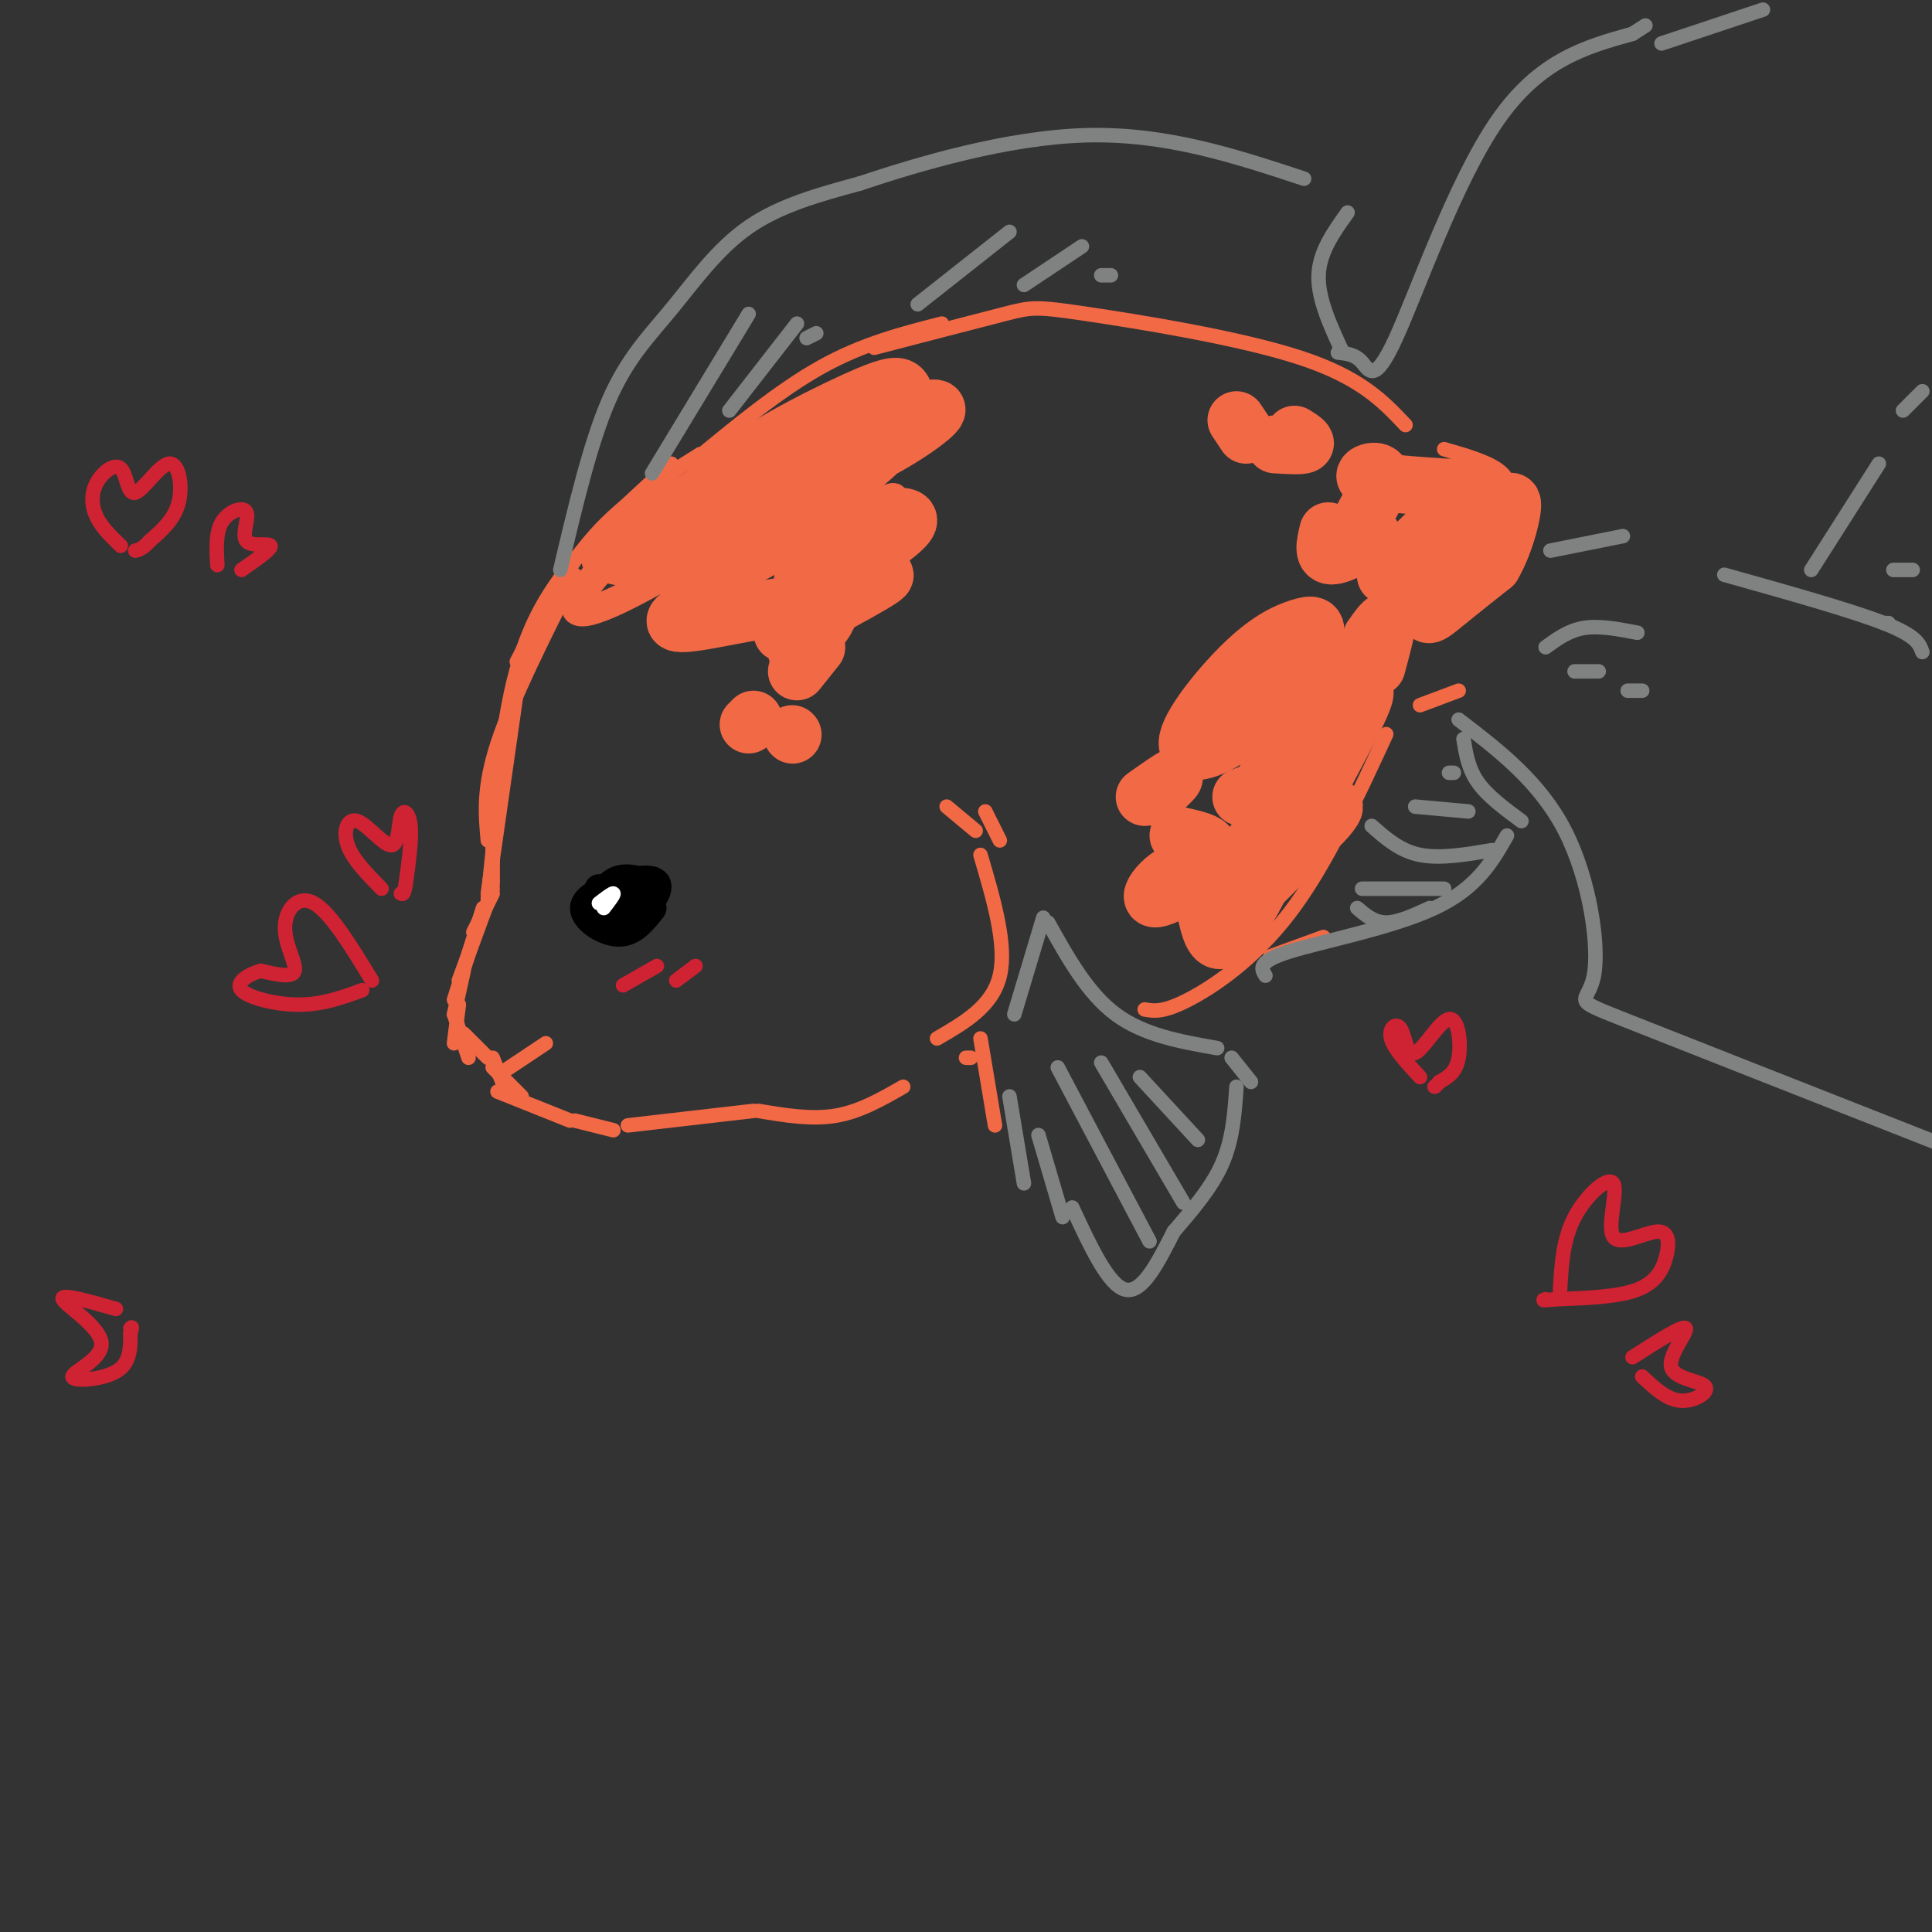 <svg viewBox='0 0 400 400' version='1.1' xmlns='http://www.w3.org/2000/svg' xmlns:xlink='http://www.w3.org/1999/xlink'><rect x="0" y="0" width="400" height="400" fill="#333333" stroke="none"/><g fill='none' stroke='rgb(242,105,70)' stroke-width='3' stroke-linecap='round' stroke-linejoin='round'><path d='M145,94c-7.833,4.917 -15.667,9.833 -22,17c-6.333,7.167 -11.167,16.583 -16,26'/><path d='M139,96c-10.500,9.500 -21.000,19.000 -27,30c-6.000,11.000 -7.500,23.500 -9,36'/><path d='M119,119c-6.500,12.917 -13.000,25.833 -16,35c-3.000,9.167 -2.500,14.583 -2,20'/><path d='M107,143c0.000,0.000 -6.000,42.000 -6,42'/><path d='M104,157c0.000,0.000 -3.000,29.000 -3,29'/><path d='M102,172c0.000,0.000 0.000,11.000 0,11'/><path d='M102,185c0.000,0.000 -4.000,8.000 -4,8'/><path d='M102,184c0.000,0.000 -7.000,19.000 -7,19'/><path d='M100,188c0.000,0.000 -6.000,19.000 -6,19'/><path d='M96,201c0.000,0.000 -2.000,9.000 -2,9'/><path d='M95,208c0.000,0.000 -1.000,8.000 -1,8'/><path d='M94,210c0.000,0.000 3.000,9.000 3,9'/><path d='M96,214c0.000,0.000 5.000,5.000 5,5'/><path d='M102,219c0.000,0.000 2.000,5.000 2,5'/><path d='M102,221c0.000,0.000 6.000,6.000 6,6'/><path d='M103,226c0.000,0.000 15.000,6.000 15,6'/><path d='M119,232c0.000,0.000 8.000,2.000 8,2'/><path d='M130,233c0.000,0.000 26.000,-3.000 26,-3'/><path d='M157,230c5.500,0.917 11.000,1.833 16,1c5.000,-0.833 9.500,-3.417 14,-6'/><path d='M194,215c5.750,-3.333 11.500,-6.667 13,-13c1.500,-6.333 -1.250,-15.667 -4,-25'/><path d='M196,167c0.000,0.000 6.000,5.000 6,5'/><path d='M204,168c0.000,0.000 3.000,6.000 3,6'/><path d='M143,96c9.167,-7.583 18.333,-15.167 27,-20c8.667,-4.833 16.833,-6.917 25,-9'/><path d='M181,72c10.667,-2.774 21.333,-5.548 27,-7c5.667,-1.452 6.333,-1.583 17,0c10.667,1.583 31.333,4.881 44,9c12.667,4.119 17.333,9.060 22,14'/><path d='M200,219c0.000,0.000 1.000,0.000 1,0'/><path d='M203,215c0.000,0.000 3.000,18.000 3,18'/></g>
<g fill='none' stroke='rgb(128,130,130)' stroke-width='3' stroke-linecap='round' stroke-linejoin='round'><path d='M209,227c0.000,0.000 3.000,18.000 3,18'/><path d='M215,235c0.000,0.000 5.000,17.000 5,17'/><path d='M222,250c3.750,8.083 7.500,16.167 11,17c3.500,0.833 6.750,-5.583 10,-12'/><path d='M243,255c3.644,-4.267 7.756,-8.933 10,-14c2.244,-5.067 2.622,-10.533 3,-16'/><path d='M259,224c0.000,0.000 -4.000,-5.000 -4,-5'/><path d='M252,217c-7.583,-1.333 -15.167,-2.667 -21,-7c-5.833,-4.333 -9.917,-11.667 -14,-19'/><path d='M216,190c0.000,0.000 -6.000,20.000 -6,20'/><path d='M238,257c0.000,0.000 -19.000,-36.000 -19,-36'/><path d='M245,249c0.000,0.000 -17.000,-29.000 -17,-29'/><path d='M248,236c0.000,0.000 -12.000,-13.000 -12,-13'/></g>
<g fill='none' stroke='rgb(242,105,70)' stroke-width='3' stroke-linecap='round' stroke-linejoin='round'><path d='M237,209c1.911,0.333 3.822,0.667 9,-2c5.178,-2.667 13.622,-8.333 21,-18c7.378,-9.667 13.689,-23.333 20,-37'/><path d='M294,146c0.000,0.000 8.000,-3.000 8,-3'/><path d='M263,198c0.000,0.000 11.000,-4.000 11,-4'/></g>
<g fill='none' stroke='rgb(128,130,130)' stroke-width='3' stroke-linecap='round' stroke-linejoin='round'><path d='M262,202c-0.889,-1.444 -1.778,-2.889 5,-5c6.778,-2.111 21.222,-4.889 30,-9c8.778,-4.111 11.889,-9.556 15,-15'/><path d='M315,170c-3.500,-2.583 -7.000,-5.167 -9,-8c-2.000,-2.833 -2.500,-5.917 -3,-9'/><path d='M296,188c-3.250,1.500 -6.500,3.000 -9,3c-2.500,0.000 -4.250,-1.500 -6,-3'/><path d='M299,184c0.000,0.000 -17.000,0.000 -17,0'/><path d='M309,176c-5.417,0.917 -10.833,1.833 -15,1c-4.167,-0.833 -7.083,-3.417 -10,-6'/><path d='M304,168c0.000,0.000 -11.000,-1.000 -11,-1'/><path d='M301,160c0.000,0.000 -1.000,0.000 -1,0'/></g>
<g fill='none' stroke='rgb(242,105,70)' stroke-width='3' stroke-linecap='round' stroke-linejoin='round'><path d='M299,93c4.917,1.417 9.833,2.833 12,5c2.167,2.167 1.583,5.083 1,8'/><path d='M311,115c0.000,0.000 -2.000,6.000 -2,6'/></g>
<g fill='none' stroke='rgb(128,130,130)' stroke-width='3' stroke-linecap='round' stroke-linejoin='round'><path d='M116,118c3.095,-13.095 6.190,-26.190 10,-35c3.810,-8.810 8.333,-13.333 13,-19c4.667,-5.667 9.476,-12.476 16,-17c6.524,-4.524 14.762,-6.762 23,-9'/><path d='M178,38c12.022,-4.022 30.578,-9.578 47,-10c16.422,-0.422 30.711,4.289 45,9'/><path d='M279,44c-2.917,4.083 -5.833,8.167 -6,13c-0.167,4.833 2.417,10.417 5,16'/><path d='M135,98c0.000,0.000 20.000,-33.000 20,-33'/><path d='M151,85c0.000,0.000 14.000,-18.000 14,-18'/><path d='M167,70c0.000,0.000 2.000,-1.000 2,-1'/><path d='M190,63c0.000,0.000 19.000,-15.000 19,-15'/><path d='M212,59c0.000,0.000 12.000,-8.000 12,-8'/><path d='M228,57c0.000,0.000 2.000,0.000 2,0'/><path d='M277,73c1.780,0.179 3.560,0.357 5,2c1.440,1.643 2.542,4.750 7,-5c4.458,-9.750 12.274,-32.357 21,-45c8.726,-12.643 18.363,-15.321 28,-18'/><path d='M338,7c4.667,-3.000 2.333,-1.500 0,0'/><path d='M344,9c0.000,0.000 21.000,-7.000 21,-7'/><path d='M302,149c8.405,6.440 16.810,12.881 22,23c5.190,10.119 7.167,23.917 6,30c-1.167,6.083 -5.476,4.452 6,9c11.476,4.548 38.738,15.274 66,26'/><path d='M321,114c0.000,0.000 15.000,-3.000 15,-3'/><path d='M357,119c13.083,3.667 26.167,7.333 33,10c6.833,2.667 7.417,4.333 8,6'/><path d='M375,118c0.000,0.000 14.000,-22.000 14,-22'/><path d='M394,85c0.000,0.000 4.000,-4.000 4,-4'/><path d='M320,134c2.417,-1.750 4.833,-3.500 8,-4c3.167,-0.500 7.083,0.250 11,1'/><path d='M326,139c0.000,0.000 5.000,0.000 5,0'/><path d='M337,143c0.000,0.000 3.000,0.000 3,0'/><path d='M392,118c0.000,0.000 4.000,0.000 4,0'/><path d='M390,129c0.000,0.000 1.000,0.000 1,0'/></g>
<g fill='none' stroke='rgb(0,0,0)' stroke-width='6' stroke-linecap='round' stroke-linejoin='round'><path d='M124,184c2.667,-0.073 5.333,-0.145 5,0c-0.333,0.145 -3.667,0.509 -5,2c-1.333,1.491 -0.667,4.111 2,4c2.667,-0.111 7.333,-2.953 8,-5c0.667,-2.047 -2.667,-3.299 -5,-3c-2.333,0.299 -3.667,2.150 -5,4'/><path d='M124,186c-0.426,2.432 1.010,6.513 4,6c2.990,-0.513 7.533,-5.618 8,-8c0.467,-2.382 -3.143,-2.041 -7,-1c-3.857,1.041 -7.962,2.780 -8,5c-0.038,2.220 3.989,4.920 7,5c3.011,0.080 5.005,-2.460 7,-5'/></g>
<g fill='none' stroke='rgb(242,105,70)' stroke-width='3' stroke-linecap='round' stroke-linejoin='round'><path d='M104,222c0.000,0.000 9.000,-6.000 9,-6'/></g>
<g fill='none' stroke='rgb(207,34,51)' stroke-width='3' stroke-linecap='round' stroke-linejoin='round'><path d='M129,204c0.000,0.000 7.000,-4.000 7,-4'/><path d='M140,203c0.000,0.000 4.000,-3.000 4,-3'/></g>
<g fill='none' stroke='rgb(255,255,255)' stroke-width='3' stroke-linecap='round' stroke-linejoin='round'><path d='M124,187c1.417,-1.083 2.833,-2.167 3,-2c0.167,0.167 -0.917,1.583 -2,3'/></g>
<g fill='none' stroke='rgb(242,105,70)' stroke-width='6' stroke-linecap='round' stroke-linejoin='round'><path d='M165,93c-2.912,-0.080 -5.825,-0.160 -12,4c-6.175,4.160 -15.614,12.561 -19,17c-3.386,4.439 -0.721,4.917 11,-3c11.721,-7.917 32.497,-24.229 29,-25c-3.497,-0.771 -31.269,13.998 -43,22c-11.731,8.002 -7.423,9.238 -4,10c3.423,0.762 5.960,1.051 8,1c2.040,-0.051 3.583,-0.443 9,-5c5.417,-4.557 14.709,-13.278 24,-22'/><path d='M168,92c1.709,-4.258 -6.018,-3.905 -17,3c-10.982,6.905 -25.220,20.360 -30,27c-4.780,6.640 -0.102,6.466 15,-2c15.102,-8.466 40.627,-25.224 46,-30c5.373,-4.776 -9.406,2.430 -21,10c-11.594,7.570 -20.005,15.503 -22,19c-1.995,3.497 2.424,2.557 13,-4c10.576,-6.557 27.307,-18.731 30,-20c2.693,-1.269 -8.654,8.365 -20,18'/><path d='M162,113c-6.603,5.107 -13.110,8.874 -6,5c7.110,-3.874 27.837,-15.389 29,-15c1.163,0.389 -17.239,12.683 -21,16c-3.761,3.317 7.120,-2.341 18,-8'/></g>
<g fill='none' stroke='rgb(242,105,70)' stroke-width='12' stroke-linecap='round' stroke-linejoin='round'><path d='M180,94c0.204,-2.538 0.409,-5.075 -7,-2c-7.409,3.075 -22.431,11.763 -26,16c-3.569,4.237 4.317,4.022 12,1c7.683,-3.022 15.164,-8.851 20,-13c4.836,-4.149 7.027,-6.617 8,-9c0.973,-2.383 0.726,-4.679 0,-6c-0.726,-1.321 -1.932,-1.666 -10,2c-8.068,3.666 -22.998,11.343 -25,15c-2.002,3.657 8.922,3.292 19,0c10.078,-3.292 19.308,-9.512 22,-12c2.692,-2.488 -1.154,-1.244 -5,0'/><path d='M188,86c-3.433,2.249 -9.517,7.870 -15,13c-5.483,5.130 -10.367,9.767 -5,10c5.367,0.233 20.985,-3.937 20,-1c-0.985,2.937 -18.573,12.983 -20,15c-1.427,2.017 13.307,-3.995 15,-4c1.693,-0.005 -9.653,5.998 -21,12'/><path d='M153,126c-1.679,-1.054 -3.357,-2.107 -7,-1c-3.643,1.107 -9.250,4.375 -4,4c5.250,-0.375 21.357,-4.393 27,-4c5.643,0.393 0.821,5.196 -4,10'/><path d='M169,134c0.000,0.000 -4.000,5.000 -4,5'/><path d='M156,149c0.000,0.000 -1.000,1.000 -1,1'/><path d='M164,152c0.000,0.000 0.100,0.100 0.1,0.1'/><path d='M261,139c-6.232,5.380 -12.465,10.759 -12,12c0.465,1.241 7.626,-1.657 13,-6c5.374,-4.343 8.959,-10.133 10,-13c1.041,-2.867 -0.464,-2.812 -3,-2c-2.536,0.812 -6.105,2.381 -11,7c-4.895,4.619 -11.116,12.290 -12,16c-0.884,3.710 3.570,3.460 11,-2c7.430,-5.460 17.837,-16.132 19,-15c1.163,1.132 -6.919,14.066 -15,27'/><path d='M261,163c3.035,-1.559 18.122,-18.958 21,-20c2.878,-1.042 -6.455,14.271 -10,22c-3.545,7.729 -1.304,7.872 1,6c2.304,-1.872 4.669,-5.760 2,-3c-2.669,2.760 -10.372,12.166 -15,16c-4.628,3.834 -6.179,2.095 -6,0c0.179,-2.095 2.090,-4.548 4,-7'/><path d='M258,177c3.961,-6.092 11.864,-17.821 11,-13c-0.864,4.821 -10.493,26.192 -15,30c-4.507,3.808 -3.890,-9.946 -7,-13c-3.110,-3.054 -9.947,4.594 -8,5c1.947,0.406 12.678,-6.429 15,-8c2.322,-1.571 -3.765,2.123 -6,3c-2.235,0.877 -0.617,-1.061 1,-3'/><path d='M249,178c0.644,-1.044 1.756,-2.156 1,-3c-0.756,-0.844 -3.378,-1.422 -6,-2'/><path d='M237,165c2.833,-2.000 5.667,-4.000 6,-4c0.333,0.000 -1.833,2.000 -4,4'/><path d='M275,110c-0.629,2.624 -1.257,5.249 1,5c2.257,-0.249 7.400,-3.371 8,-4c0.600,-0.629 -3.344,1.233 -3,-1c0.344,-2.233 4.977,-8.563 5,-11c0.023,-2.437 -4.565,-0.982 -3,0c1.565,0.982 9.282,1.491 17,2'/><path d='M300,101c4.321,-0.265 6.623,-1.926 2,3c-4.623,4.926 -16.170,16.439 -15,15c1.170,-1.439 15.056,-15.829 18,-16c2.944,-0.171 -5.053,13.877 -8,20c-2.947,6.123 -0.842,4.321 2,2c2.842,-2.321 6.421,-5.160 10,-8'/><path d='M309,117c2.711,-4.578 4.489,-12.022 4,-13c-0.489,-0.978 -3.244,4.511 -6,10'/><path d='M257,165c4.917,-1.750 9.833,-3.500 13,-7c3.167,-3.500 4.583,-8.750 6,-14'/><path d='M284,132c1.417,-2.000 2.833,-4.000 3,-3c0.167,1.000 -0.917,5.000 -2,9'/><path d='M268,90c1.333,0.833 2.667,1.667 2,2c-0.667,0.333 -3.333,0.167 -6,0'/><path d='M258,90c0.000,0.000 -2.000,-3.000 -2,-3'/></g>
<g fill='none' stroke='rgb(207,34,51)' stroke-width='3' stroke-linecap='round' stroke-linejoin='round'><path d='M77,203c-4.292,-7.060 -8.583,-14.119 -12,-16c-3.417,-1.881 -5.958,1.417 -6,5c-0.042,3.583 2.417,7.452 2,9c-0.417,1.548 -3.708,0.774 -7,0'/><path d='M54,201c-2.548,0.690 -5.417,2.417 -4,4c1.417,1.583 7.119,3.024 12,3c4.881,-0.024 8.940,-1.512 13,-3'/><path d='M79,184c-2.984,-3.038 -5.968,-6.076 -7,-9c-1.032,-2.924 -0.111,-5.734 2,-5c2.111,0.734 5.411,5.011 7,5c1.589,-0.011 1.466,-4.311 2,-6c0.534,-1.689 1.724,-0.768 2,2c0.276,2.768 -0.362,7.384 -1,12'/><path d='M84,183c-0.333,2.333 -0.667,2.167 -1,2'/><path d='M25,113c-1.973,-1.892 -3.945,-3.783 -5,-6c-1.055,-2.217 -1.192,-4.759 0,-7c1.192,-2.241 3.715,-4.181 5,-3c1.285,1.181 1.334,5.481 3,5c1.666,-0.481 4.948,-5.745 7,-6c2.052,-0.255 2.872,4.499 2,8c-0.872,3.501 -3.436,5.751 -6,8'/><path d='M31,112c-1.500,1.667 -2.250,1.833 -3,2'/><path d='M45,117c-0.193,-3.396 -0.386,-6.791 1,-9c1.386,-2.209 4.351,-3.231 5,-2c0.649,1.231 -1.018,4.716 0,6c1.018,1.284 4.719,0.367 5,1c0.281,0.633 -2.860,2.817 -6,5'/><path d='M24,271c-5.804,-1.657 -11.608,-3.314 -11,-2c0.608,1.314 7.627,5.600 8,9c0.373,3.400 -5.900,5.915 -6,7c-0.100,1.085 5.971,0.738 9,-1c3.029,-1.738 3.014,-4.869 3,-8'/><path d='M27,276c0.500,-1.500 0.250,-1.250 0,-1'/><path d='M323,267c0.295,-5.198 0.589,-10.396 3,-15c2.411,-4.604 6.938,-8.614 8,-7c1.062,1.614 -1.340,8.852 0,11c1.340,2.148 6.421,-0.795 9,-1c2.579,-0.205 2.656,2.330 2,5c-0.656,2.670 -2.045,5.477 -6,7c-3.955,1.523 -10.478,1.761 -17,2'/><path d='M322,269c-3.167,0.333 -2.583,0.167 -2,0'/><path d='M338,281c5.228,-3.352 10.456,-6.705 11,-6c0.544,0.705 -3.596,5.467 -3,8c0.596,2.533 5.930,2.836 7,4c1.070,1.164 -2.123,3.190 -5,3c-2.877,-0.190 -5.439,-2.595 -8,-5'/><path d='M294,223c-2.722,-2.931 -5.444,-5.862 -6,-8c-0.556,-2.138 1.056,-3.482 2,-2c0.944,1.482 1.222,5.789 3,5c1.778,-0.789 5.056,-6.674 7,-7c1.944,-0.326 2.556,4.907 2,8c-0.556,3.093 -2.278,4.047 -4,5'/><path d='M298,224c-0.833,1.000 -0.917,1.000 -1,1'/></g>
</svg>